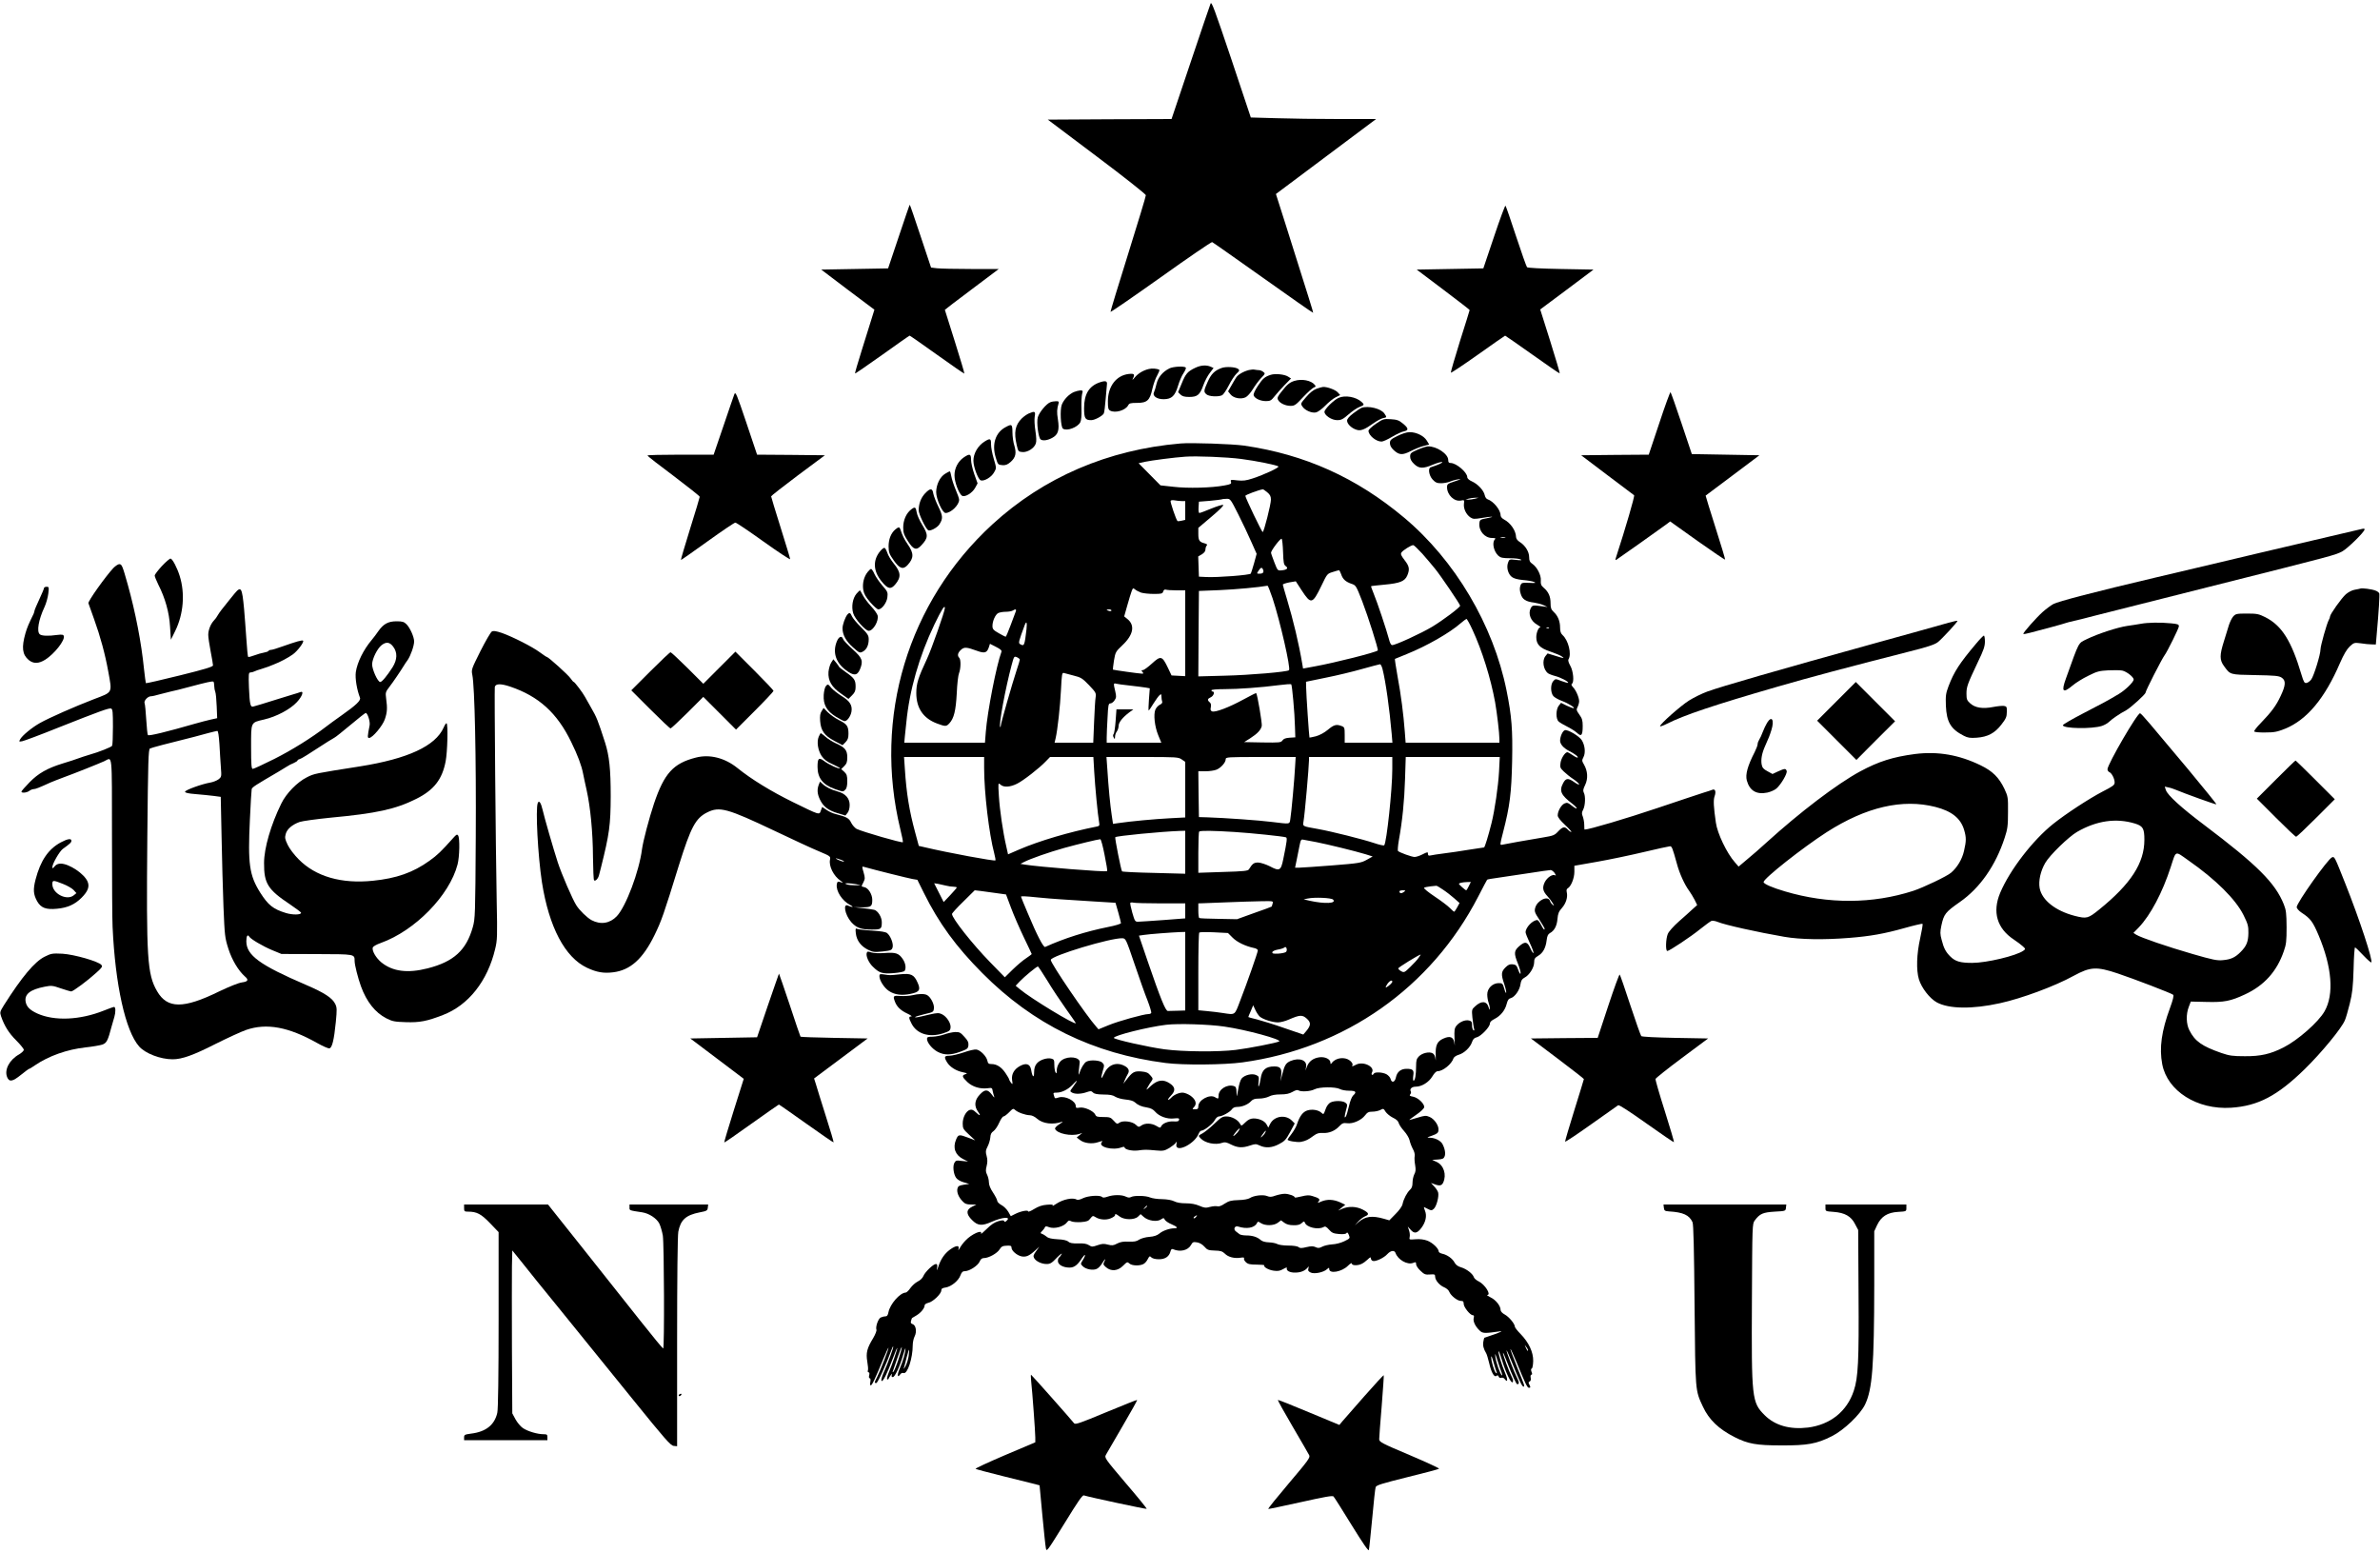<?xml version="1.0" standalone="no"?>
<!DOCTYPE svg PUBLIC "-//W3C//DTD SVG 20010904//EN"
 "http://www.w3.org/TR/2001/REC-SVG-20010904/DTD/svg10.dtd">
<svg version="1.0" xmlns="http://www.w3.org/2000/svg"
 width="2000pt" height="1305pt" viewBox="0 0 2000 1305"
 preserveAspectRatio="xMidYMid meet">

<g transform="translate(0,1305) scale(0.1,-0.1)"
fill="#000000" stroke="none">
<path d="M10173 13020 c-6 -14 -82 -238 -169 -497 l-159 -473 -520 -2 -520 -3
412 -310 c227 -170 412 -317 412 -325 1 -8 -67 -231 -149 -494 -83 -264 -149
-482 -148 -486 2 -4 192 127 423 291 231 165 425 297 431 295 6 -2 199 -138
429 -301 229 -163 418 -295 420 -293 2 3 -32 111 -234 750 l-79 248 421 315
421 315 -316 0 c-173 0 -410 3 -526 7 l-211 6 -164 491 c-141 419 -166 487
-174 466z"/>
<path d="M7553 11063 l-90 -268 -281 -5 -281 -5 223 -169 224 -168 -24 -77
c-13 -42 -50 -161 -83 -266 -33 -104 -58 -191 -56 -193 2 -2 105 69 229 157
124 89 227 161 230 161 3 0 107 -72 231 -161 124 -89 228 -160 229 -158 2 2
-34 123 -80 269 -46 146 -84 266 -84 267 0 2 102 79 227 173 l226 170 -234 0
c-129 0 -257 3 -285 6 l-50 6 -88 264 c-48 145 -89 264 -91 264 -2 0 -43 -120
-92 -267z"/>
<path d="M12555 11062 l-90 -267 -280 -5 -280 -5 223 -168 c122 -92 222 -169
222 -172 0 -2 -36 -119 -81 -260 -44 -142 -79 -261 -77 -266 2 -4 104 64 227
151 124 88 227 160 229 160 2 0 106 -72 230 -160 123 -88 227 -159 229 -157 2
3 -34 124 -80 271 l-84 266 224 167 224 168 -275 5 c-164 3 -279 9 -284 15 -5
6 -47 123 -92 260 -45 138 -85 253 -89 257 -3 4 -47 -113 -96 -260z"/>
<path d="M10045 9960 c-65 -30 -82 -51 -114 -130 l-31 -75 20 -20 c16 -15 34
-20 74 -20 68 0 89 17 118 98 12 34 36 80 54 103 l32 42 -24 11 c-36 16 -84
13 -129 -9z"/>
<path d="M9825 9954 c-56 -29 -93 -74 -106 -128 -6 -28 -16 -59 -21 -70 -17
-32 23 -61 82 -60 66 1 94 27 120 114 11 37 31 84 45 104 14 21 23 42 20 47
-10 15 -107 10 -140 -7z"/>
<path d="M10265 9958 c-58 -21 -87 -50 -116 -115 -34 -76 -35 -85 -11 -106 21
-19 102 -23 133 -7 10 6 35 43 55 82 20 40 49 84 65 99 25 23 27 28 14 39 -21
17 -103 22 -140 8z"/>
<path d="M9655 9950 c-48 -11 -91 -37 -120 -72 -15 -19 -22 -23 -16 -11 20 39
14 46 -34 41 -105 -12 -175 -104 -175 -230 0 -56 3 -69 19 -78 43 -23 128 2
151 44 9 18 20 21 75 21 85 0 108 21 129 119 9 39 27 90 41 113 13 24 21 44
17 46 -18 10 -60 14 -87 7z"/>
<path d="M10495 9941 c-47 -12 -93 -39 -108 -64 -8 -12 -26 -43 -40 -68 l-27
-47 20 -25 c25 -32 87 -44 127 -25 15 7 43 38 61 68 18 30 49 72 69 93 36 37
37 40 18 53 -10 8 -26 14 -34 14 -9 0 -25 2 -36 4 -11 3 -33 1 -50 -3z"/>
<path d="M10679 9901 c-50 -16 -68 -31 -108 -92 -27 -41 -39 -68 -36 -81 9
-26 57 -48 104 -48 35 0 44 5 73 42 18 23 57 66 85 95 l52 53 -25 16 c-29 19
-107 27 -145 15z"/>
<path d="M10878 9850 c-39 -12 -61 -29 -107 -88 -35 -43 -40 -55 -31 -72 15
-28 62 -50 106 -50 33 0 44 8 106 75 39 41 79 77 90 80 16 6 17 9 6 22 -30 37
-108 52 -170 33z"/>
<path d="M9237 9836 c-87 -32 -127 -99 -127 -215 0 -86 9 -101 60 -101 30 0
96 36 106 57 4 10 11 63 15 118 5 55 9 111 11 125 4 30 -13 34 -65 16z"/>
<path d="M11064 9784 c-27 -10 -57 -33 -88 -70 -47 -54 -48 -55 -31 -80 21
-32 79 -57 114 -49 15 3 50 29 77 56 27 28 66 60 88 71 l38 19 -22 24 c-20 21
-89 46 -122 44 -7 0 -31 -7 -54 -15z"/>
<path d="M9024 9756 c-41 -18 -83 -61 -101 -105 -17 -41 -10 -191 10 -203 34
-22 123 12 145 54 8 15 12 55 10 113 -2 50 1 105 5 123 8 29 7 32 -15 32 -13
-1 -37 -7 -54 -14z"/>
<path d="M6171 9738 c-6 -15 -47 -136 -92 -268 l-82 -240 -278 0 c-154 0 -279
-3 -278 -7 0 -5 99 -82 220 -172 120 -91 219 -169 219 -175 0 -5 -36 -126 -81
-269 -44 -142 -79 -260 -77 -262 2 -1 102 69 223 156 121 87 226 158 234 158
8 1 114 -71 237 -159 123 -88 224 -154 224 -148 0 6 -36 125 -80 265 -44 140
-80 258 -80 263 0 4 102 84 226 177 l226 168 -285 3 -285 2 -90 268 c-82 243
-91 265 -101 240z"/>
<path d="M13944 9496 l-89 -266 -284 -2 -284 -3 218 -165 c120 -91 222 -168
227 -171 7 -5 -71 -273 -152 -522 -7 -21 -6 -26 3 -20 15 9 382 269 422 299
l30 23 230 -164 c127 -90 231 -160 232 -157 1 4 -35 126 -82 272 -46 145 -83
265 -82 266 1 0 103 77 227 170 l225 169 -284 5 -284 5 -86 257 c-47 141 -89
259 -93 263 -3 3 -46 -113 -94 -259z"/>
<path d="M11248 9707 c-40 -18 -118 -95 -118 -117 0 -30 60 -70 107 -70 34 0
49 8 96 49 31 27 72 55 92 62 40 15 42 20 17 42 -47 43 -139 59 -194 34z"/>
<path d="M8825 9670 c-33 -13 -93 -86 -104 -126 -12 -42 5 -173 24 -186 18
-13 55 -9 95 12 52 27 64 65 50 156 -10 62 -9 85 6 137 4 13 -1 17 -23 16 -15
0 -37 -4 -48 -9z"/>
<path d="M11440 9623 c-8 -3 -39 -24 -67 -45 -36 -27 -53 -48 -53 -62 0 -27
35 -62 77 -76 36 -13 68 -1 148 56 27 19 62 38 77 41 33 6 33 7 12 38 -27 42
-137 69 -194 48z"/>
<path d="M8645 9576 c-16 -7 -43 -26 -59 -42 -56 -56 -67 -117 -42 -224 12
-53 14 -55 47 -58 43 -4 100 32 113 71 7 18 5 53 -3 106 -7 44 -10 97 -6 120
8 46 1 49 -50 27z"/>
<path d="M11563 9490 c-35 -24 -63 -50 -63 -59 0 -39 63 -91 110 -91 12 0 52
18 88 40 37 22 82 43 100 46 42 9 39 27 -11 67 -31 26 -49 32 -100 35 -59 4
-65 2 -124 -38z"/>
<path d="M8450 9461 c-85 -45 -117 -144 -82 -256 17 -58 19 -60 54 -63 28 -2
43 3 71 27 42 38 50 73 31 137 -9 27 -16 77 -16 112 -1 69 -5 72 -58 43z"/>
<path d="M11743 9387 c-55 -27 -63 -35 -63 -60 0 -19 10 -38 30 -57 47 -44 74
-46 145 -10 34 17 82 37 108 43 l47 12 -20 33 c-24 40 -89 72 -145 71 -24 0
-64 -13 -102 -32z"/>
<path d="M8275 9341 c-57 -35 -95 -100 -95 -162 0 -52 40 -158 62 -165 29 -9
91 28 112 68 20 35 20 35 -3 113 -13 43 -23 97 -23 121 1 50 -7 54 -53 25z"/>
<path d="M9920 9324 c-609 -52 -1149 -284 -1581 -680 -710 -652 -1002 -1620
-773 -2562 14 -57 24 -106 21 -108 -8 -8 -340 88 -389 112 -14 8 -34 30 -45
51 -18 39 -39 50 -129 73 -23 5 -58 21 -78 35 l-37 25 -11 -30 c-13 -39 -8
-40 -233 70 -187 92 -350 192 -469 288 -106 85 -233 117 -348 87 -190 -48
-266 -132 -352 -386 -42 -126 -92 -316 -101 -384 -24 -187 -135 -482 -212
-563 -58 -61 -136 -73 -212 -33 -37 20 -102 83 -128 125 -33 52 -124 263 -156
361 -37 114 -114 381 -127 440 -14 61 -31 85 -41 58 -20 -50 1 -441 35 -665
59 -376 193 -632 379 -719 81 -38 139 -48 220 -38 144 18 249 112 347 312 59
121 77 173 205 587 101 322 140 396 239 445 103 51 168 33 566 -156 151 -72
319 -150 373 -172 95 -40 97 -42 92 -69 -12 -54 30 -139 90 -179 17 -12 21
-18 10 -14 -35 12 -39 10 -43 -14 -9 -57 45 -140 113 -175 17 -9 24 -16 17
-16 -7 0 -22 5 -33 10 -48 26 -30 -75 24 -137 43 -48 82 -63 171 -63 81 0 86
4 86 63 0 42 -33 95 -64 103 -14 3 -58 10 -98 14 l-73 8 68 -1 c77 0 87 6 87
63 0 45 -32 98 -65 106 -30 7 -29 3 -9 42 14 29 14 37 1 83 -15 51 -15 51 6
45 88 -25 370 -95 404 -101 l42 -7 55 -111 c125 -252 269 -450 491 -673 427
-430 931 -677 1540 -755 146 -19 492 -16 645 5 862 118 1587 628 1982 1393 39
76 73 140 75 142 2 3 45 10 96 17 50 7 166 24 255 38 90 14 172 26 182 26 10
0 25 -12 35 -26 9 -15 12 -23 5 -19 -22 14 -68 -16 -89 -57 -22 -46 -17 -75
23 -118 13 -14 32 -38 42 -55 16 -26 16 -28 2 -17 -10 8 -20 22 -23 33 -16 48
-107 5 -124 -58 -8 -29 -5 -40 35 -100 24 -37 44 -71 44 -75 0 -17 -11 -6 -30
32 -11 22 -25 40 -31 40 -39 0 -99 -62 -99 -103 0 -8 16 -49 36 -91 20 -42 34
-80 30 -83 -3 -3 -15 15 -26 40 -25 57 -45 60 -95 16 -43 -38 -44 -60 -9 -146
14 -36 24 -72 22 -81 -2 -10 -10 2 -19 28 -14 39 -20 45 -47 48 -25 3 -39 -4
-62 -27 -35 -35 -37 -58 -10 -137 11 -32 19 -66 17 -74 -1 -8 -9 6 -16 33 -13
44 -16 47 -47 47 -52 0 -97 -45 -96 -96 0 -21 5 -52 11 -67 6 -16 11 -38 10
-50 -1 -16 -3 -13 -10 11 -16 53 -61 56 -114 6 -27 -24 -28 -28 -22 -92 4 -37
10 -78 13 -91 5 -17 4 -22 -4 -17 -7 4 -12 23 -12 41 0 29 -4 36 -25 41 -33 8
-80 -12 -106 -44 -17 -22 -19 -37 -16 -111 3 -47 2 -67 0 -43 -6 59 -35 73
-94 46 -53 -23 -68 -58 -64 -144 1 -36 0 -48 -2 -28 -3 25 -11 42 -25 49 -28
15 -86 2 -114 -26 -20 -20 -24 -34 -24 -83 0 -71 -9 -122 -21 -122 -5 0 -6 18
-3 41 8 48 -2 59 -57 59 -47 0 -79 -26 -88 -70 -8 -43 -36 -52 -45 -16 -3 14
-20 32 -36 41 -33 17 -96 20 -105 5 -12 -20 -26 -10 -15 11 25 46 -72 94 -132
65 -38 -19 -39 -19 -32 -2 3 7 -7 23 -22 35 -43 34 -118 25 -151 -18 -11 -14
-12 -14 -13 1 0 29 -45 51 -92 45 -52 -7 -88 -33 -105 -78 l-13 -34 6 32 c9
55 -56 80 -131 49 -39 -17 -50 -34 -70 -113 l-15 -58 6 48 c7 60 -6 77 -58 77
-71 0 -103 -28 -114 -100 -10 -67 -25 -95 -18 -34 5 47 4 51 -21 62 -33 15
-94 1 -120 -28 -11 -12 -23 -51 -30 -93 -12 -68 -13 -69 -14 -25 -1 38 -5 48
-22 53 -57 18 -129 -27 -129 -81 0 -27 -3 -29 -29 -13 -45 29 -141 -23 -141
-76 0 -20 -5 -25 -27 -25 -25 0 -26 1 -8 20 25 27 12 64 -32 95 -21 14 -50 25
-66 25 -32 0 -77 -21 -96 -44 -8 -9 -18 -16 -24 -16 -6 0 4 15 22 34 41 42 38
72 -8 103 -55 37 -102 31 -158 -19 -42 -40 -45 -41 -29 -13 9 17 23 40 32 51
14 20 13 24 -9 49 -19 23 -34 29 -78 33 -58 4 -74 -5 -126 -74 l-23 -29 12 30
c7 17 18 39 25 51 17 27 8 51 -28 69 -66 35 -135 10 -168 -61 -28 -59 -34 -53
-15 15 15 49 15 54 -2 72 -19 21 -101 27 -135 9 -19 -11 -45 -53 -60 -100 -6
-17 -7 -8 -3 25 3 28 6 59 7 69 4 44 -92 57 -147 21 -27 -18 -46 -56 -46 -93
0 -21 -2 -24 -10 -12 -5 8 -10 36 -10 62 0 43 -3 48 -26 54 -37 9 -100 -12
-123 -43 -14 -17 -21 -41 -21 -72 0 -53 -15 -41 -25 21 -9 49 -41 60 -93 32
-50 -27 -74 -69 -67 -119 6 -37 5 -39 -10 -21 -8 11 -15 23 -15 27 0 5 -14 29
-31 54 -34 50 -73 75 -117 75 -24 0 -30 5 -35 29 -7 35 -57 87 -91 93 -14 3
-62 -8 -107 -24 -45 -15 -99 -28 -121 -28 -43 0 -47 -10 -19 -56 24 -39 77
-72 133 -83 37 -8 40 -10 21 -16 -32 -10 -29 -23 16 -66 44 -41 108 -60 172
-52 34 5 37 3 41 -24 3 -15 9 -37 13 -48 4 -11 -5 -3 -20 18 -35 46 -58 47
-101 1 -45 -47 -50 -97 -14 -146 26 -35 14 -36 -21 -2 -20 19 -33 24 -49 19
-32 -10 -60 -63 -60 -114 0 -41 4 -49 53 -94 l52 -48 -55 21 c-82 31 -87 30
-106 -15 -29 -69 -7 -129 59 -163 l42 -21 -52 5 c-46 6 -52 4 -63 -16 -15 -28
-8 -92 14 -125 10 -15 35 -30 63 -38 l48 -14 -47 -7 c-37 -6 -47 -11 -52 -31
-8 -31 9 -73 42 -107 20 -22 35 -28 71 -28 l46 -1 -35 -17 c-52 -25 -53 -62
-2 -112 48 -49 83 -52 166 -15 93 41 169 45 122 6 -10 -9 -15 -9 -18 0 -3 8
-15 8 -48 -1 -32 -9 -61 -28 -98 -65 -30 -30 -51 -47 -48 -39 14 37 -81 -5
-130 -58 -18 -18 -39 -46 -48 -63 -12 -21 -15 -23 -11 -7 9 32 -22 29 -72 -7
-45 -33 -77 -79 -98 -143 -12 -36 -14 -37 -10 -10 3 24 1 32 -10 32 -22 0 -91
-66 -105 -100 -7 -18 -27 -37 -48 -47 -19 -9 -46 -34 -61 -54 -14 -21 -32 -38
-40 -39 -48 -1 -132 -97 -145 -165 -5 -26 -12 -35 -27 -35 -11 0 -29 -5 -39
-10 -21 -11 -44 -79 -35 -102 3 -8 -9 -39 -27 -70 -53 -86 -62 -125 -50 -197
6 -34 9 -68 5 -76 -3 -8 0 -15 6 -15 7 0 9 -9 5 -25 -4 -15 -2 -25 5 -25 6 0
8 -11 5 -30 -4 -17 -2 -30 3 -30 11 0 41 64 108 228 21 51 40 91 41 89 5 -5
-69 -194 -95 -246 -25 -48 -25 -51 -7 -51 12 0 89 171 129 283 5 15 11 26 13
24 5 -5 -43 -138 -81 -221 -15 -33 -22 -63 -17 -68 11 -11 46 59 94 187 20 55
37 95 38 89 0 -14 -42 -137 -70 -202 -12 -29 -19 -56 -15 -60 4 -4 10 -2 12 4
2 6 10 20 18 30 13 16 14 17 9 2 -4 -12 -1 -18 9 -18 17 0 58 88 86 185 11 39
20 63 20 55 1 -30 -21 -106 -46 -163 -25 -56 -24 -90 2 -54 7 10 19 15 28 11
32 -12 77 124 77 233 0 24 7 58 16 75 20 39 11 94 -17 103 -15 5 -18 12 -13
28 3 12 7 22 8 23 0 0 17 10 37 22 38 23 69 61 69 85 0 8 14 17 31 21 37 7
109 75 109 104 0 15 9 21 38 25 47 8 107 57 123 102 10 27 19 35 38 35 37 0
108 46 123 80 9 22 20 30 37 30 39 0 111 40 131 73 15 24 26 30 59 31 34 2 41
-1 41 -16 0 -27 46 -66 85 -74 38 -7 65 5 114 50 l35 31 -27 -37 c-23 -31 -26
-42 -17 -58 15 -27 62 -50 105 -50 30 0 44 8 86 53 28 28 46 42 40 30 -6 -12
-16 -25 -21 -28 -6 -3 -10 -17 -10 -30 0 -31 44 -55 98 -55 40 0 68 22 107 83
10 15 20 25 22 23 3 -3 -4 -21 -16 -40 -22 -35 -22 -35 -2 -55 25 -25 85 -37
117 -22 14 6 34 27 45 46 23 38 37 49 18 13 -10 -19 -8 -25 15 -45 43 -37 99
-32 143 12 34 34 37 35 54 19 21 -19 87 -21 118 -4 12 6 28 24 36 41 14 27 17
28 31 14 10 -9 34 -15 63 -15 53 0 86 23 97 66 5 19 11 23 23 18 58 -25 123
-10 149 35 14 26 20 28 51 23 21 -3 45 -17 62 -36 24 -28 34 -31 87 -33 49 -1
64 -6 85 -26 28 -29 81 -42 132 -34 24 4 33 2 29 -7 -3 -7 5 -21 17 -32 16
-15 36 -19 89 -19 37 0 66 -3 64 -6 -8 -14 36 -39 79 -45 36 -5 53 -2 81 14
21 12 33 16 30 8 -8 -21 24 -39 70 -38 46 0 82 15 104 41 11 14 12 13 7 -6 -5
-18 -1 -25 20 -35 31 -14 108 2 137 29 16 14 18 14 18 1 0 -43 106 -24 157 27
19 19 33 27 33 19 0 -9 11 -14 31 -14 36 0 64 13 102 48 20 20 27 22 27 10 0
-9 7 -19 16 -22 22 -8 94 25 123 58 28 30 59 34 68 9 20 -57 99 -102 147 -84
23 9 26 8 26 -11 0 -11 16 -36 37 -55 32 -31 42 -34 80 -31 38 3 43 1 43 -18
0 -30 37 -74 77 -90 19 -8 38 -25 42 -38 13 -32 68 -76 97 -76 19 0 24 -5 24
-25 0 -27 54 -95 76 -95 10 0 13 -7 8 -24 -7 -28 14 -71 50 -105 26 -25 40
-25 176 -6 19 3 -3 -8 -50 -25 -47 -16 -86 -30 -87 -30 -1 0 -5 -15 -8 -33 -6
-30 2 -61 24 -97 5 -8 16 -45 25 -82 18 -80 43 -123 61 -108 9 8 14 6 19 -6 4
-10 12 -14 22 -10 10 4 22 -1 29 -11 26 -35 27 -2 2 54 -28 65 -61 173 -54
180 3 2 15 -29 27 -69 33 -109 78 -204 91 -191 7 7 5 22 -9 49 -24 47 -72 180
-72 197 1 7 16 -28 35 -78 45 -116 77 -185 85 -185 18 0 17 16 -1 52 -26 51
-89 216 -89 231 1 7 22 -42 49 -108 57 -143 82 -195 93 -195 13 0 10 9 -53
163 -33 82 -59 151 -56 153 2 2 24 -47 50 -108 73 -179 91 -218 105 -218 15 0
15 6 2 30 -7 13 -6 19 4 23 9 3 12 15 9 31 -3 15 -1 26 6 26 7 0 8 8 1 24 -6
17 -5 26 2 28 6 2 11 30 12 64 1 74 -37 155 -106 226 -27 27 -48 55 -48 61 0
24 -49 83 -84 102 -22 12 -36 27 -36 39 0 33 -39 84 -83 105 -23 12 -36 21
-29 21 36 0 -20 89 -72 114 -19 9 -38 25 -41 36 -9 28 -60 68 -106 82 -27 7
-45 21 -55 39 -17 34 -63 67 -103 75 -17 4 -31 12 -31 19 0 25 -51 74 -95 91
-30 11 -62 15 -100 12 -53 -4 -54 -4 -49 19 3 12 1 37 -5 55 l-11 33 25 -28
c30 -34 54 -30 89 16 37 49 48 102 31 144 -8 19 -11 33 -7 31 4 -2 19 -10 34
-17 25 -13 30 -12 47 3 23 21 45 106 36 138 -4 13 -19 36 -34 51 l-26 28 28
-10 c44 -17 63 -13 75 14 30 66 4 146 -56 173 l-37 17 48 3 c40 3 49 7 57 27
9 24 2 65 -19 104 -15 27 -61 51 -103 52 -31 1 -31 1 17 18 41 15 51 22 53 45
5 37 -34 95 -75 112 -30 13 -40 12 -99 -6 -37 -11 -68 -20 -71 -20 -3 0 23 20
58 44 37 25 65 52 67 63 4 28 -51 81 -94 89 -27 5 -32 9 -23 20 6 7 8 17 5 23
-13 21 7 41 41 41 51 0 111 38 140 87 16 27 32 43 44 43 44 0 118 60 133 108
4 11 23 24 44 30 47 14 97 62 112 107 8 25 19 35 40 40 34 8 110 86 110 115 0
13 13 26 39 39 51 26 89 73 102 126 8 32 17 45 35 49 33 9 75 68 81 116 5 32
12 44 34 56 40 20 81 85 81 128 0 29 6 39 33 55 41 24 64 66 72 131 4 35 11
51 27 60 38 20 59 61 64 119 4 46 11 63 38 93 34 39 50 91 40 132 -4 17 -1 28
9 33 27 16 55 85 55 138 l0 51 188 33 c103 18 280 55 394 82 114 27 214 49
222 49 15 0 21 -15 57 -145 22 -84 66 -179 104 -230 12 -16 32 -50 45 -74 l22
-45 -39 -35 c-21 -20 -74 -67 -116 -104 -45 -40 -84 -84 -92 -104 -17 -41 -20
-143 -4 -143 17 0 198 120 279 186 41 33 83 63 92 67 10 3 34 -1 53 -9 60 -25
334 -86 560 -125 134 -23 331 -26 545 -9 177 14 294 35 462 82 81 23 150 39
154 36 3 -3 -6 -58 -20 -121 -30 -133 -34 -266 -11 -344 22 -73 91 -162 151
-195 102 -55 297 -58 529 -7 184 40 462 143 620 230 142 77 192 80 372 20 132
-44 453 -167 465 -179 7 -7 -2 -43 -26 -109 -72 -195 -92 -337 -66 -474 43
-226 293 -384 578 -366 228 15 389 100 619 324 140 137 311 344 338 411 8 17
26 80 41 140 22 90 27 136 32 290 2 100 8 182 12 182 4 0 36 -30 69 -66 34
-36 65 -63 68 -60 15 15 -98 359 -218 661 -90 227 -91 230 -112 222 -35 -13
-297 -383 -297 -418 0 -11 17 -31 41 -47 75 -49 94 -75 143 -190 113 -268 131
-497 50 -639 -52 -91 -224 -242 -344 -303 -110 -56 -193 -75 -325 -74 -104 0
-130 4 -198 27 -163 57 -222 98 -269 191 -27 52 -29 135 -5 196 l17 45 132 -3
c148 -4 203 7 323 63 162 75 269 194 327 364 20 56 23 86 23 201 -1 116 -4
143 -23 191 -72 181 -224 332 -672 670 -189 142 -304 247 -319 290 l-10 30 32
-7 c17 -3 45 -13 62 -20 68 -29 337 -126 340 -122 3 2 -104 134 -237 294 -328
392 -391 467 -404 471 -21 7 -273 -427 -274 -470 0 -10 7 -20 15 -24 20 -7 45
-55 45 -87 0 -22 -14 -32 -102 -77 -113 -59 -306 -185 -414 -271 -172 -137
-366 -389 -446 -580 -67 -160 -27 -298 115 -392 29 -19 63 -45 76 -57 23 -21
23 -23 5 -36 -59 -43 -310 -103 -431 -103 -99 0 -141 12 -182 52 -40 39 -57
71 -75 143 -13 47 -13 65 -2 118 21 97 33 113 156 199 169 118 300 306 376
539 24 73 28 100 28 214 1 126 0 132 -30 197 -46 96 -99 149 -200 198 -181 88
-358 119 -551 95 -184 -24 -306 -62 -463 -147 -195 -106 -505 -342 -786 -597
-65 -59 -105 -94 -177 -154 l-57 -48 -31 36 c-68 76 -148 244 -160 334 -19
131 -22 189 -11 220 14 39 6 65 -17 56 -9 -4 -43 -15 -76 -25 -33 -10 -208
-69 -390 -130 -256 -86 -572 -180 -609 -180 -2 0 -3 18 -3 40 0 21 -6 52 -12
69 -10 24 -10 34 3 59 18 35 21 114 5 143 -8 16 -5 30 12 65 25 53 21 116 -10
170 -18 31 -19 35 -4 64 18 36 12 97 -14 140 -20 34 -119 93 -143 85 -19 -6
-40 -53 -40 -89 1 -29 28 -60 75 -85 49 -25 80 -49 73 -56 -3 -3 -22 6 -42 20
-20 14 -40 25 -45 25 -19 0 -51 -49 -57 -87 -6 -39 -4 -45 27 -75 19 -18 55
-48 82 -65 26 -18 47 -37 47 -43 0 -6 -19 3 -43 20 -49 35 -70 33 -92 -11 -34
-64 -18 -99 78 -172 20 -15 37 -33 37 -38 0 -6 -18 3 -39 20 -35 28 -42 30
-65 20 -27 -13 -56 -64 -56 -100 0 -15 21 -42 63 -81 34 -32 57 -58 51 -58 -6
0 -19 9 -29 20 -26 28 -43 25 -81 -15 -30 -33 -42 -37 -126 -51 -137 -23 -320
-55 -344 -61 -21 -4 -21 -4 7 105 57 221 70 328 76 597 5 265 -3 375 -47 594
-111 550 -433 1094 -862 1453 -400 335 -833 530 -1343 604 -98 14 -445 26
-535 18z m510 -130 c126 -16 301 -52 313 -63 9 -9 -119 -69 -217 -101 -55 -18
-80 -21 -128 -16 -56 7 -59 6 -54 -12 6 -17 -1 -21 -56 -31 -107 -20 -307 -25
-426 -11 l-110 12 -92 93 -92 93 53 12 c57 12 248 37 339 43 92 7 348 -3 470
-19z m219 -280 c24 -20 31 -34 31 -62 0 -40 -59 -272 -69 -272 -8 0 -146 289
-146 304 0 8 113 50 147 55 3 1 20 -11 37 -25z m-244 -184 c36 -72 86 -176
110 -232 l45 -101 -21 -77 c-12 -43 -25 -83 -28 -89 -8 -13 -284 -34 -376 -29
l-60 3 -3 85 -3 85 31 18 c19 12 30 26 30 41 0 12 5 27 11 33 7 7 2 12 -18 18
-44 11 -53 24 -53 79 l0 51 112 95 c71 60 106 96 96 98 -9 2 -55 -13 -102 -32
-48 -20 -91 -36 -97 -36 -6 0 -9 19 -7 48 l3 47 90 7 c49 5 94 10 100 12 5 3
25 5 42 5 32 1 34 -2 98 -129z m-474 110 l29 0 0 -79 0 -79 -31 -7 c-17 -4
-32 -5 -34 -3 -12 11 -63 163 -58 170 3 6 19 7 35 4 17 -3 43 -6 59 -6z m851
-428 c3 -89 6 -106 22 -118 25 -18 12 -31 -34 -36 -34 -3 -34 -2 -61 67 -15
39 -28 75 -28 81 -1 18 81 126 89 117 5 -4 10 -54 12 -111z m1170 -14 c35 -40
83 -96 106 -125 47 -57 212 -300 212 -312 0 -14 -144 -122 -235 -177 -92 -55
-307 -154 -336 -154 -10 0 -19 17 -28 53 -18 69 -97 307 -128 381 -13 32 -23
59 -21 61 2 2 53 7 114 13 128 12 169 28 190 77 22 53 17 78 -23 129 -29 38
-35 51 -26 64 11 18 81 62 99 62 6 0 40 -33 76 -72z m-1338 -134 c9 -23 -1
-34 -30 -34 -24 0 -24 1 -8 25 19 29 29 31 38 9z m656 -38 c13 -42 38 -64 87
-81 37 -12 39 -16 90 -146 50 -130 138 -407 131 -414 -16 -16 -355 -102 -530
-134 l-98 -18 -6 36 c-30 178 -76 369 -129 546 -19 63 -35 119 -35 123 0 5 25
13 55 19 l54 9 50 -77 c78 -119 90 -116 166 41 47 98 48 100 94 114 25 8 49
15 53 15 3 1 11 -14 18 -33z m-576 -203 c63 -191 154 -589 138 -604 -15 -14
-328 -41 -540 -46 l-222 -6 2 359 3 359 175 7 c136 6 331 24 402 37 3 0 22
-47 42 -106z m-1105 48 c19 -6 67 -11 107 -11 65 0 73 2 79 21 4 13 12 18 22
15 8 -3 48 -6 89 -6 l74 0 0 -360 0 -361 -57 3 -58 3 -32 67 c-47 98 -59 101
-133 33 -33 -30 -67 -55 -76 -55 -14 0 -14 -3 -4 -15 10 -12 10 -15 -3 -15
-22 0 -241 31 -245 34 -1 2 3 36 9 76 12 71 15 76 70 128 94 88 109 169 42
222 l-26 21 26 92 c14 51 31 105 37 121 10 26 12 27 28 14 9 -8 32 -20 51 -27z
m-1649 -130 c0 -26 -113 -348 -150 -426 -75 -160 -90 -209 -90 -288 0 -127 59
-213 175 -256 70 -26 77 -26 103 2 38 41 54 104 62 252 3 77 12 153 19 169 15
38 17 114 2 129 -18 18 -13 42 13 66 28 27 48 25 136 -7 63 -23 83 -18 99 28
l10 31 51 -26 c39 -20 50 -30 45 -43 -41 -109 -118 -501 -131 -672 l-7 -90
-339 0 -339 0 5 55 c3 30 8 81 12 113 26 272 108 558 236 825 63 130 88 169
88 138z m596 -28 c-4 -10 -23 -62 -43 -115 -20 -54 -39 -98 -42 -98 -3 0 -30
14 -58 30 -46 26 -53 35 -53 61 0 41 24 95 48 108 12 6 40 11 64 11 24 0 50 5
58 10 23 15 33 12 26 -7z m804 8 c0 -5 -9 -7 -20 -4 -11 3 -20 7 -20 9 0 2 9
4 20 4 11 0 20 -4 20 -9z m3034 -163 c81 -175 153 -406 190 -608 16 -92 36
-260 36 -310 l0 -30 -394 0 -394 0 -7 93 c-11 145 -32 310 -61 465 -14 79 -24
145 -22 146 1 1 46 19 98 40 169 68 363 179 455 260 22 19 44 35 48 36 5 0 28
-42 51 -92z m-3748 5 c-16 -138 -19 -146 -55 -124 -14 9 -11 22 40 159 15 39
21 24 15 -35z m-56 -255 c0 -5 -12 -44 -26 -86 -37 -112 -134 -450 -134 -469
0 -9 -2 -14 -5 -11 -14 14 44 326 96 520 20 75 21 76 45 66 13 -6 24 -15 24
-20z m3048 -80 c27 -107 59 -337 77 -545 l6 -73 -200 0 -201 0 0 65 c0 61 -2
66 -26 75 -44 17 -65 11 -115 -31 -30 -25 -69 -46 -101 -55 -29 -7 -53 -12
-54 -11 -3 4 -28 370 -28 421 l-1 48 165 34 c91 18 228 51 305 73 77 21 145
40 151 40 7 1 16 -18 22 -41z m-2596 -54 c61 -15 73 -22 129 -80 58 -61 61
-67 56 -102 -4 -20 -9 -115 -13 -209 l-7 -173 -162 0 -163 0 9 38 c16 69 38
266 45 410 6 124 9 142 23 138 9 -3 46 -13 83 -22z m473 -84 c55 -6 115 -14
134 -17 l33 -6 -7 -93 c-4 -52 -5 -94 -2 -94 2 0 20 26 40 59 20 32 43 64 52
71 13 11 15 9 15 -13 0 -14 3 -32 6 -41 4 -10 -3 -19 -19 -27 -14 -6 -31 -25
-38 -41 -17 -42 -6 -142 24 -215 l26 -63 -230 0 -229 0 0 43 c0 24 3 99 7 165
5 109 8 122 24 122 10 0 26 12 35 26 15 22 16 32 6 75 -16 66 -15 71 6 65 9
-3 62 -10 117 -16z m1373 -125 c7 -71 13 -170 14 -220 l3 -90 -47 -3 c-34 -2
-52 -9 -61 -23 -13 -18 -25 -19 -168 -17 l-154 3 51 32 c60 39 89 69 97 103 5
19 -37 267 -47 277 -1 2 -50 -23 -109 -55 -119 -65 -235 -109 -261 -99 -13 5
-16 14 -11 35 4 20 1 33 -10 42 -21 18 -19 29 10 42 24 11 36 48 15 48 -5 0
-10 5 -10 10 0 6 43 10 109 10 116 0 310 14 462 34 52 7 97 10 100 6 3 -3 11
-63 17 -135z m-2598 -567 c0 -207 41 -553 85 -718 8 -30 12 -56 10 -59 -8 -8
-397 64 -592 110 l-52 12 -30 111 c-50 184 -74 330 -87 534 l-7 102 337 0 336
0 0 -92z m925 -30 c7 -124 30 -366 41 -425 5 -28 3 -33 -17 -37 -230 -45 -487
-121 -656 -194 l-92 -40 -15 67 c-28 121 -55 306 -62 422 -7 113 -7 114 13 97
27 -25 80 -22 139 7 53 26 188 131 243 189 l35 36 182 0 182 0 7 -122z m736
101 l29 -20 0 -234 0 -233 -132 -7 c-120 -6 -327 -25 -434 -41 l-41 -6 -11 74
c-12 78 -27 230 -37 391 l-7 97 302 0 c289 0 303 -1 331 -21z m952 -61 c-5
-100 -31 -388 -40 -440 -7 -44 2 -43 -153 -24 -109 14 -393 34 -545 39 l-70 2
-3 193 -2 192 60 0 c33 0 75 6 94 14 37 16 76 60 76 87 0 18 14 19 294 19
l294 0 -5 -82z m817 -20 c0 -173 -48 -618 -68 -640 -4 -4 -41 4 -82 18 -99 33
-362 99 -475 119 -134 24 -128 21 -121 64 11 64 45 453 46 514 l0 27 350 0
350 0 0 -102z m897 -20 c-7 -125 -36 -324 -63 -433 -27 -108 -57 -205 -63
-205 -3 0 -60 -9 -126 -19 -66 -11 -160 -25 -210 -31 -49 -6 -100 -14 -112
-17 -17 -4 -23 -1 -23 11 0 20 -3 20 -50 -4 -22 -11 -50 -20 -63 -20 -23 0
-123 36 -139 50 -4 3 -1 44 7 90 30 167 46 328 52 513 l6 187 395 0 395 0 -6
-122z m3668 -298 c136 -35 211 -95 240 -192 19 -65 19 -92 -1 -179 -16 -69
-56 -136 -108 -181 -34 -30 -234 -125 -319 -153 -341 -110 -715 -112 -1078 -4
-106 31 -179 63 -179 78 0 30 328 289 530 419 331 212 637 283 915 212z m1675
-139 c68 -21 80 -41 80 -137 0 -195 -113 -370 -380 -586 -94 -76 -105 -78
-205 -53 -162 42 -276 132 -295 233 -11 61 7 143 47 212 37 65 198 221 268
261 163 94 327 118 485 70z m-7980 -242 l0 -180 -262 7 c-145 3 -266 9 -269
13 -8 7 -62 281 -57 287 12 11 382 47 546 53 l42 1 0 -181z m412 171 c145 -9
412 -37 434 -45 12 -4 10 -27 -22 -182 -20 -99 -31 -105 -114 -61 -32 16 -75
30 -95 31 -37 1 -50 -8 -80 -57 -8 -13 -42 -17 -217 -22 l-208 -7 0 170 c0 93
3 173 7 176 9 10 121 8 295 -3z m-1090 -192 c15 -73 25 -135 22 -137 -9 -10
-577 36 -694 55 l-35 6 29 15 c54 28 211 83 340 119 120 33 277 71 302 73 6 1
22 -59 36 -131z m1778 107 c97 -19 326 -75 415 -102 l60 -19 -50 -28 c-47 -26
-64 -29 -290 -47 -132 -10 -256 -19 -276 -19 l-36 0 13 63 c7 34 18 88 24 120
10 51 14 57 33 52 12 -2 60 -12 107 -20z m7330 -154 c231 -161 397 -327 463
-459 37 -75 42 -93 41 -151 -1 -74 -16 -110 -66 -160 -46 -46 -82 -62 -148
-68 -49 -5 -86 3 -256 52 -211 61 -433 137 -473 162 l-23 15 45 46 c99 104
199 293 269 509 46 141 32 136 148 54z m-11320 4 c19 -7 28 -14 20 -14 -8 0
-28 6 -45 14 -39 17 -21 18 25 0z m5273 -220 c-9 -19 -19 -35 -22 -35 -8 1
-61 48 -61 54 0 7 30 14 67 15 l33 1 -17 -35z m-5148 16 l40 -9 -50 0 c-27 0
-59 3 -70 8 -17 7 -16 9 10 9 17 0 48 -4 70 -8z m755 -12 c19 -5 47 -9 63 -9
15 0 27 -3 27 -7 0 -3 -25 -32 -55 -64 l-55 -58 -40 79 -40 79 33 -5 c17 -3
48 -10 67 -15z m4175 -33 c28 -18 70 -51 95 -73 l45 -40 -20 -37 c-11 -20 -22
-36 -25 -36 -4 0 -19 14 -36 31 -16 17 -73 60 -127 96 -54 36 -95 69 -90 74 4
4 28 9 53 12 25 2 47 4 50 5 3 1 28 -13 55 -32z m-3751 -30 l80 -11 42 -112
c23 -62 72 -174 108 -249 36 -75 66 -138 66 -140 0 -2 -21 -17 -47 -35 -27
-17 -77 -60 -114 -96 l-65 -64 -125 128 c-148 152 -319 368 -319 404 0 6 43
54 96 105 l95 94 52 -6 c29 -4 88 -12 131 -18z m3422 9 c-19 -14 -36 -12 -36
6 0 5 12 9 28 9 26 -1 26 -1 8 -15z m-3076 -45 c52 -5 140 -13 195 -16 55 -4
181 -11 280 -18 l179 -11 23 -80 c12 -44 23 -85 23 -91 0 -6 -49 -21 -111 -33
-184 -37 -365 -94 -526 -167 -14 -7 -69 98 -147 285 -31 73 -56 134 -56 137 0
6 34 5 140 -6z m2482 -18 c33 -33 -69 -38 -196 -10 l-51 12 35 7 c57 12 197 6
212 -9z m-508 -34 c-3 -13 -7 -24 -8 -25 -1 -2 -67 -26 -147 -54 l-144 -52
-155 3 c-85 1 -158 4 -162 7 -5 2 -8 31 -8 64 l0 59 33 1 c17 1 111 5 207 8
96 4 224 8 283 9 108 2 108 2 101 -20z m-941 2 l207 0 0 -63 0 -63 -182 -14
c-101 -7 -196 -14 -212 -14 -27 -1 -30 3 -51 76 -12 43 -20 80 -16 83 3 3 15
4 26 1 11 -3 113 -6 228 -6z m207 -570 l0 -330 -65 -2 c-36 -1 -72 -2 -81 -2
-19 -1 -61 101 -169 416 l-74 217 42 6 c44 7 230 21 305 24 l42 1 0 -330z
m398 282 c38 -38 106 -71 180 -87 17 -3 32 -12 32 -20 0 -16 -93 -281 -150
-427 -46 -121 -38 -115 -145 -99 -33 5 -93 13 -132 16 l-73 7 0 322 c0 178 3
326 8 331 4 4 60 5 124 2 l117 -6 39 -39z m-824 -222 c40 -118 89 -257 110
-308 20 -52 33 -98 30 -103 -3 -5 -13 -9 -24 -9 -38 0 -251 -59 -333 -93 l-86
-35 -19 22 c-83 92 -382 531 -382 561 0 34 506 187 603 182 27 -2 30 -8 101
-217z m1274 103 c-5 -6 -34 -13 -64 -15 -44 -2 -54 0 -52 12 2 9 21 17 47 22
25 4 49 12 55 18 14 14 27 -20 14 -37z m1113 -50 c-10 -16 -42 -50 -70 -77
-48 -47 -52 -49 -76 -36 -14 7 -25 18 -25 24 0 8 172 114 188 116 2 0 -6 -12
-17 -27z m-3120 -192 c39 -66 110 -171 155 -235 46 -64 84 -119 84 -122 0 -22
-380 209 -470 285 l-35 29 35 37 c38 40 141 125 152 125 3 0 39 -54 79 -119z
m2899 -9 c0 -9 -25 -33 -49 -47 -10 -5 -8 2 5 24 17 28 44 43 44 23z m-1114
-293 c26 -23 107 -49 153 -49 21 0 63 11 92 24 92 40 113 41 150 8 37 -33 36
-57 -5 -106 l-24 -28 -158 54 c-88 31 -192 63 -231 73 -40 9 -73 19 -73 20 0
2 9 25 21 51 l20 48 18 -39 c10 -22 27 -47 37 -56z m-298 -84 c183 -26 490
-110 461 -125 -22 -12 -252 -57 -364 -71 -144 -18 -444 -16 -600 5 -134 18
-425 83 -425 96 0 20 287 92 440 110 100 12 360 4 488 -15z m-1244 -467 c-4
-7 -18 -27 -31 -45 -23 -31 -23 -32 -4 -43 26 -14 78 -12 123 4 32 11 39 11
53 -3 11 -12 36 -16 88 -17 53 0 80 -5 100 -19 16 -10 54 -20 85 -23 35 -3 65
-11 77 -22 29 -26 55 -37 104 -45 31 -5 52 -16 68 -35 33 -39 101 -64 158 -57
39 4 46 2 43 -12 -3 -12 -13 -15 -45 -13 -44 4 -97 -17 -106 -43 -6 -13 -11
-12 -39 5 -40 24 -95 26 -126 4 -22 -15 -25 -15 -47 6 -30 29 -111 38 -139 17
-17 -13 -22 -11 -47 17 -25 28 -33 31 -87 31 -50 0 -61 3 -68 20 -14 31 -92
66 -131 59 -28 -5 -33 -3 -33 13 0 43 -87 88 -141 73 -37 -11 -34 -12 -43 18
-7 20 -4 22 24 22 43 0 96 27 134 67 33 35 42 41 30 21z m2216 -58 c14 -8 49
-14 78 -14 56 0 65 -11 33 -40 -11 -10 -26 -48 -35 -89 -9 -40 -21 -79 -26
-87 -14 -21 -13 0 2 56 12 42 11 47 -7 60 -23 17 -92 18 -125 1 -14 -7 -31
-29 -39 -52 -19 -52 -18 -51 -38 -33 -26 23 -78 31 -118 18 -37 -12 -64 -49
-85 -113 -6 -21 -27 -58 -46 -83 -19 -24 -34 -46 -34 -49 0 -11 80 -24 111
-19 42 8 64 19 108 52 27 20 45 25 77 23 52 -3 101 17 138 56 25 26 34 30 66
26 48 -7 120 25 151 66 19 25 30 31 61 31 22 0 51 6 67 14 26 14 28 13 44 -14
10 -15 37 -38 61 -50 30 -14 46 -29 50 -46 4 -14 24 -44 45 -67 21 -23 42 -58
46 -77 4 -19 16 -51 27 -72 13 -22 19 -47 16 -62 -3 -14 -1 -48 4 -75 6 -37 5
-55 -7 -77 -8 -16 -15 -47 -15 -70 0 -29 -6 -47 -21 -60 -25 -23 -54 -77 -63
-121 -4 -19 -28 -52 -59 -83 l-52 -53 -45 13 c-101 29 -158 21 -215 -29 l-30
-26 29 32 c15 17 41 37 58 44 37 15 32 29 -22 57 -52 26 -115 29 -168 7 l-37
-16 30 25 30 24 -45 21 c-54 24 -107 27 -157 6 -32 -14 -34 -14 -22 1 15 18 5
28 -52 45 -27 9 -48 8 -92 -3 -31 -8 -57 -12 -57 -8 0 12 -50 30 -84 30 -19 0
-53 -7 -77 -15 -35 -13 -49 -13 -71 -4 -34 14 -112 5 -145 -17 -15 -9 -51 -16
-97 -17 -61 -2 -79 -7 -115 -30 -26 -18 -49 -26 -61 -22 -10 3 -38 1 -61 -5
-36 -10 -48 -9 -90 9 -32 14 -69 21 -114 21 -42 0 -77 6 -98 17 -20 10 -58 17
-102 18 -38 0 -83 7 -100 14 -35 16 -134 18 -160 4 -13 -7 -25 -6 -44 3 -33
17 -105 17 -153 0 -26 -9 -40 -10 -47 -3 -18 18 -116 11 -160 -10 -24 -12 -45
-17 -53 -12 -32 20 -115 3 -173 -36 -20 -14 -33 -20 -29 -14 5 9 -8 10 -49 7
-40 -3 -71 -14 -107 -36 -27 -17 -50 -26 -50 -20 0 14 -64 2 -110 -22 l-36
-18 -21 37 c-12 20 -37 46 -57 56 -20 11 -36 27 -36 36 0 9 -16 40 -35 69 -23
34 -35 64 -35 87 0 18 -7 47 -15 63 -12 24 -13 38 -4 73 8 32 8 55 0 85 -10
35 -9 46 8 79 11 21 21 55 23 76 1 27 9 42 26 53 13 9 35 40 48 70 13 30 30
54 37 54 7 0 28 16 47 35 31 32 35 34 51 19 23 -21 86 -43 123 -44 17 0 42
-12 62 -30 47 -41 132 -52 209 -25 11 3 1 -6 -22 -20 -23 -14 -40 -32 -37 -39
15 -40 135 -65 204 -43 l25 8 -24 -19 -23 -19 26 -20 c36 -29 104 -37 155 -19
37 12 40 12 29 -1 -32 -39 92 -71 166 -43 14 5 26 6 26 1 0 -19 61 -33 113
-27 58 8 67 8 155 0 55 -5 67 -3 107 20 24 15 49 34 55 44 9 14 10 12 6 -10
-17 -80 147 -6 185 83 6 16 17 29 23 29 24 0 95 55 113 87 10 19 25 33 36 33
27 0 95 38 109 60 9 13 24 20 46 20 41 0 91 21 116 49 15 16 31 21 68 21 28 0
63 8 81 17 21 12 55 18 97 18 48 0 74 6 101 21 24 14 41 19 50 13 23 -14 102
-9 136 9 40 21 175 22 213 2z m-1620 -984 c0 -2 -8 -10 -17 -17 -16 -13 -17
-12 -4 4 13 16 21 21 21 13z m-231 -87 c39 -29 123 -30 154 -1 l22 21 27 -24
c37 -32 110 -43 143 -21 23 15 25 15 34 -3 6 -10 31 -27 56 -37 49 -21 58 -34
23 -34 -40 0 -97 -20 -125 -44 -20 -16 -45 -25 -85 -28 -31 -2 -69 -13 -85
-23 -21 -15 -43 -19 -88 -17 -44 2 -70 -2 -97 -16 -32 -17 -43 -18 -78 -9 -33
9 -50 8 -87 -5 -43 -15 -48 -15 -72 0 -18 12 -44 17 -91 15 -48 -1 -70 3 -83
15 -12 11 -43 18 -90 20 -50 3 -78 9 -92 22 -11 9 -28 20 -38 23 -16 6 -16 8
2 26 10 10 20 24 22 30 3 9 12 10 33 1 47 -18 127 4 154 42 11 15 17 16 34 7
12 -6 47 -9 81 -7 51 4 64 9 80 31 18 23 22 24 41 12 35 -23 91 -28 130 -11
20 8 36 20 36 25 0 16 7 14 39 -10z m641 -4 c-7 -9 -15 -13 -19 -10 -3 3 1 10
9 15 21 14 24 12 10 -5z m819 -69 c35 -1 55 4 70 18 19 17 21 17 27 2 15 -38
109 -60 155 -36 15 9 24 5 47 -21 24 -27 37 -33 84 -37 38 -3 58 0 63 8 5 9
12 4 20 -16 11 -28 10 -29 -39 -53 -29 -14 -73 -25 -102 -26 -28 -2 -65 -10
-82 -19 -25 -13 -36 -14 -57 -4 -19 9 -37 9 -76 0 -41 -10 -55 -10 -67 0 -9 8
-44 13 -86 13 -39 0 -81 6 -93 13 -12 7 -44 13 -70 14 -30 1 -56 8 -68 19 -29
26 -70 39 -121 39 -25 0 -50 5 -57 10 -7 6 -20 16 -30 23 -26 18 -12 51 17 42
70 -23 136 -12 157 26 9 18 11 18 34 3 37 -24 108 -23 142 2 l28 21 27 -20
c19 -14 44 -21 77 -21z m1971 -1050 c0 -12 -5 -7 -19 24 -11 24 -11 24 3 6 9
-11 16 -24 16 -30z m-5290 -78 c-17 -51 -36 -97 -42 -103 -7 -7 -9 -5 -5 5 3
8 20 59 39 113 18 54 34 94 36 88 2 -5 -11 -51 -28 -103z m86 30 c-4 -28 -16
-67 -27 -87 -11 -20 -17 -27 -14 -16 4 11 14 50 23 87 10 38 19 68 21 68 2 0
1 -23 -3 -52z m4983 -141 c6 -16 7 -26 2 -22 -14 8 -48 104 -55 155 -5 36 -1
31 18 -30 13 -41 28 -88 35 -103z m-44 9 c6 -14 5 -17 -3 -12 -14 9 -42 100
-41 135 0 15 8 -3 18 -39 10 -36 22 -74 26 -84z"/>
<path d="M9375 6993 c-4 -54 -11 -103 -17 -110 -6 -8 -6 -18 1 -30 9 -16 10
-15 11 7 0 14 7 34 15 44 8 11 15 32 15 47 0 30 34 72 90 114 l34 25 -71 0
-71 0 -7 -97z"/>
<path d="M10202 3606 c-37 -35 -82 -71 -100 -80 -33 -17 -33 -18 -15 -38 37
-42 127 -61 186 -39 19 7 35 4 72 -15 56 -28 96 -30 161 -8 42 14 49 14 79 0
50 -24 105 -20 164 12 45 23 58 37 92 100 l39 73 -24 24 c-53 53 -148 39 -182
-27 l-16 -32 -14 26 c-16 30 -64 52 -112 51 -24 -1 -44 -10 -67 -33 -33 -32
-33 -32 -45 -11 -17 33 -70 61 -113 61 -34 0 -47 -8 -105 -64z m209 -54 c-5
-9 -19 -26 -32 -37 -26 -23 -17 -2 14 33 25 27 31 28 18 4z m220 -20 c-5 -10
-18 -25 -28 -33 -12 -10 -11 -5 6 19 24 35 38 43 22 14z"/>
<path d="M11913 9272 c-57 -25 -63 -30 -63 -58 0 -21 10 -40 33 -62 41 -40 76
-41 158 -6 34 14 68 24 77 22 14 -3 -35 -25 -95 -44 -25 -7 -15 -70 16 -103
23 -25 37 -31 70 -31 23 0 56 6 74 13 18 8 50 17 72 20 29 4 21 0 -27 -16 -62
-20 -68 -24 -68 -50 0 -66 62 -125 119 -112 26 5 27 4 23 -28 -5 -41 19 -90
54 -114 23 -15 34 -15 95 -5 88 15 124 14 44 -2 -55 -10 -60 -13 -63 -40 -8
-65 44 -126 106 -126 28 0 33 -3 24 -12 -26 -26 -10 -101 29 -137 19 -17 36
-21 98 -21 42 0 83 -5 91 -11 11 -7 -1 -8 -41 -3 -56 6 -56 6 -67 -25 -14 -40
1 -94 33 -119 16 -12 47 -21 92 -25 37 -3 79 -10 93 -16 21 -9 14 -11 -40 -8
-62 2 -65 1 -74 -25 -6 -18 -6 -40 3 -67 14 -47 41 -65 113 -74 26 -4 62 -13
80 -22 l33 -15 -45 6 c-79 11 -84 10 -98 -19 -22 -45 2 -105 53 -134 22 -13
35 -23 29 -23 -15 0 -34 -45 -34 -83 0 -61 30 -92 117 -121 43 -15 87 -33 97
-41 25 -19 24 -19 -54 5 l-65 20 -17 -21 c-31 -37 -20 -115 21 -146 9 -6 36
-17 61 -23 45 -12 115 -48 107 -57 -3 -2 -27 5 -55 15 -51 20 -51 20 -69 0
-25 -27 -24 -99 1 -127 10 -11 43 -30 74 -41 53 -20 116 -60 94 -60 -6 0 -32
10 -58 22 l-46 23 -19 -24 c-25 -31 -26 -112 -1 -133 9 -9 42 -28 72 -43 30
-15 68 -39 83 -53 36 -34 47 -20 47 59 0 46 -5 63 -28 95 -25 35 -27 42 -15
64 7 14 13 35 13 48 0 31 -26 92 -51 118 -13 14 -17 24 -10 29 21 12 12 107
-13 151 -15 27 -21 47 -15 55 27 43 -1 159 -50 203 -15 14 -21 31 -21 63 0 54
-19 100 -54 132 -21 20 -26 33 -26 73 0 56 -17 95 -57 129 -23 20 -27 31 -25
62 4 44 -32 114 -73 141 -19 13 -25 25 -25 55 0 45 -32 97 -77 126 -20 12 -32
28 -33 42 -1 54 -46 120 -102 149 -17 9 -28 23 -28 35 0 44 -60 118 -109 134
-10 3 -21 18 -24 34 -8 40 -58 94 -107 116 -25 11 -40 25 -40 36 0 40 -92 119
-140 119 -15 0 -20 6 -20 25 0 51 -97 116 -171 115 -13 -1 -52 -13 -86 -28z
m482 -412 c-16 -4 -41 -8 -55 -8 l-25 0 25 8 c14 4 39 8 55 8 l30 0 -30 -8z
m253 -327 c-10 -2 -26 -2 -35 0 -10 3 -2 5 17 5 19 0 27 -2 18 -5z m369 -759
c-3 -3 -12 -4 -19 -1 -8 3 -5 6 6 6 11 1 17 -2 13 -5z"/>
<path d="M8099 9207 c-48 -33 -79 -91 -78 -152 0 -55 37 -153 63 -170 25 -15
87 23 111 67 l20 37 -28 78 c-15 43 -27 97 -27 121 0 49 -11 53 -61 19z"/>
<path d="M7943 9070 c-44 -26 -75 -91 -76 -154 0 -59 53 -176 79 -176 45 0
114 67 114 111 0 10 -13 48 -30 87 -16 38 -32 88 -36 111 -4 22 -9 41 -13 41
-3 0 -20 -9 -38 -20z"/>
<path d="M7774 8905 c-35 -37 -54 -88 -54 -143 0 -31 59 -154 80 -167 16 -10
75 21 93 48 32 49 31 71 -7 149 -20 40 -39 90 -43 110 -7 48 -25 49 -69 3z"/>
<path d="M7656 8769 c-41 -32 -66 -90 -66 -151 0 -45 7 -63 40 -115 46 -72 71
-80 112 -35 59 63 60 87 8 172 -22 36 -43 82 -46 103 -8 48 -15 52 -48 26z"/>
<path d="M7524 8602 c-37 -31 -57 -83 -57 -143 1 -51 6 -64 44 -118 48 -69 79
-79 116 -38 53 58 54 98 0 175 -30 44 -44 73 -61 125 -7 21 -15 21 -42 -1z"/>
<path d="M19835 8603 c-50 -11 -643 -151 -845 -198 -124 -29 -342 -81 -485
-115 -143 -33 -318 -75 -390 -92 -505 -119 -824 -202 -860 -223 -22 -12 -62
-42 -89 -66 -54 -48 -170 -179 -163 -185 2 -3 28 2 58 10 30 8 108 29 174 46
66 18 123 34 126 36 4 2 35 10 70 18 35 8 109 26 164 41 55 14 494 125 975
246 1062 267 1053 265 1114 297 45 25 186 163 186 183 0 9 -2 10 -35 2z"/>
<path d="M7397 8420 c-63 -75 -60 -167 10 -253 54 -67 79 -72 117 -26 50 60
47 101 -14 175 -22 27 -46 66 -53 88 -7 22 -18 41 -24 43 -6 2 -22 -10 -36
-27z"/>
<path d="M1361 8295 c-33 -36 -61 -72 -61 -81 0 -8 14 -42 30 -75 58 -114 92
-234 99 -354 l7 -110 37 75 c69 141 83 314 37 461 -22 70 -59 140 -76 146 -6
2 -39 -26 -73 -62z"/>
<path d="M953 8278 c-68 -73 -215 -280 -210 -296 3 -10 24 -69 47 -132 53
-147 93 -294 120 -443 33 -183 40 -170 -120 -231 -166 -64 -375 -156 -455
-201 -66 -37 -149 -105 -166 -137 -11 -20 -9 -21 20 -15 18 4 150 53 294 111
363 144 434 169 451 163 13 -5 15 -32 15 -154 0 -81 -3 -153 -7 -159 -6 -11
-115 -54 -187 -74 -26 -7 -70 -22 -150 -50 -11 -4 -47 -15 -80 -25 -127 -39
-204 -83 -276 -157 -38 -39 -69 -74 -69 -79 0 -14 44 -10 66 6 10 8 27 15 36
15 16 0 44 11 143 56 17 7 66 27 110 43 86 31 291 113 340 135 72 33 65 100
66 -637 0 -364 2 -702 5 -752 22 -489 108 -877 223 -1007 52 -59 179 -108 282
-108 78 0 175 35 358 128 102 51 219 105 260 119 172 59 355 25 594 -109 48
-27 95 -48 105 -46 23 4 39 71 54 221 10 104 10 122 -5 152 -24 50 -91 94
-245 160 -389 167 -502 249 -502 367 0 45 11 61 25 38 13 -21 114 -80 190
-112 l80 -33 299 -1 c325 -1 315 0 316 -59 0 -32 28 -142 53 -211 47 -130 120
-222 214 -270 51 -26 70 -29 163 -32 116 -4 178 8 312 60 214 82 375 285 439
555 18 74 19 107 13 395 -9 475 -20 1780 -16 1806 6 29 50 30 130 3 239 -81
394 -221 512 -465 55 -112 87 -198 100 -266 5 -25 18 -88 30 -140 31 -140 52
-351 53 -562 1 -102 5 -190 9 -194 11 -11 35 14 42 44 4 15 11 43 16 62 71
284 81 357 82 600 0 229 -12 339 -47 450 -62 192 -71 213 -117 293 -22 40 -46
81 -52 92 -18 34 -87 125 -94 125 -4 0 -16 14 -27 30 -19 29 -187 180 -199
180 -4 0 -30 18 -59 39 -63 47 -227 130 -319 163 -52 17 -72 20 -85 12 -10 -6
-53 -80 -96 -165 -75 -150 -77 -155 -68 -199 20 -95 33 -696 29 -1365 -4 -654
-5 -683 -25 -755 -55 -194 -160 -290 -380 -346 -169 -43 -294 -26 -388 50 -44
36 -79 95 -73 123 2 11 28 26 67 40 288 103 578 399 646 660 17 65 20 220 5
243 -9 13 -15 9 -41 -20 -102 -114 -133 -144 -200 -192 -138 -99 -277 -148
-476 -168 -264 -27 -480 35 -623 180 -37 37 -77 89 -92 121 -23 48 -26 61 -17
92 11 42 55 79 117 101 23 8 140 24 259 36 387 36 547 71 721 158 148 74 218
163 247 316 15 78 21 307 8 319 -3 4 -15 -12 -25 -36 -69 -155 -301 -262 -703
-326 -382 -60 -384 -60 -447 -92 -81 -41 -173 -135 -214 -220 -87 -176 -145
-375 -145 -499 -1 -173 31 -224 219 -349 50 -34 92 -65 92 -70 0 -18 -71 -19
-127 -2 -108 33 -149 66 -216 171 -92 146 -105 241 -87 615 6 132 13 247 15
255 5 17 31 33 221 144 27 16 60 36 74 45 14 10 40 23 58 30 17 8 32 17 32 21
0 4 8 10 18 12 15 4 71 39 237 147 22 14 47 29 55 33 8 3 69 52 135 107 66 56
124 101 128 101 16 0 39 -73 33 -104 -19 -97 -19 -106 -4 -106 28 0 114 103
132 157 20 59 22 93 11 173 -7 52 -5 57 28 100 30 39 92 130 122 179 5 9 19
30 31 46 25 37 54 119 54 156 0 37 -34 114 -64 144 -21 21 -35 25 -83 25 -70
0 -110 -21 -153 -82 -16 -24 -41 -56 -55 -73 -71 -84 -123 -190 -135 -272 -7
-53 9 -148 35 -215 9 -23 -32 -62 -154 -148 -51 -36 -109 -78 -129 -94 -122
-94 -289 -198 -436 -272 -92 -46 -174 -84 -182 -84 -11 0 -14 34 -14 183 0
215 -5 205 110 232 103 24 218 85 274 145 47 50 63 99 29 85 -10 -4 -38 -13
-63 -20 -25 -7 -83 -25 -130 -40 -47 -15 -107 -33 -135 -42 -27 -8 -57 -17
-66 -19 -25 -8 -31 19 -37 159 -4 113 -3 127 12 127 9 0 24 4 34 9 9 5 35 14
57 20 22 7 49 16 60 20 11 5 31 13 45 18 51 19 124 58 161 85 41 30 96 104 86
115 -8 7 -57 -7 -173 -48 -44 -16 -87 -29 -96 -29 -9 0 -19 -4 -22 -9 -3 -5
-20 -11 -38 -14 -18 -3 -54 -13 -80 -23 -26 -10 -50 -16 -53 -13 -3 4 -10 73
-15 155 -6 82 -14 194 -19 249 -17 180 -25 194 -80 128 -17 -21 -36 -45 -43
-53 -58 -71 -87 -109 -98 -129 -7 -14 -22 -34 -33 -45 -27 -29 -47 -79 -47
-120 0 -20 9 -82 20 -138 11 -57 20 -110 20 -118 0 -12 -66 -32 -280 -85 -153
-38 -281 -67 -284 -65 -2 3 -9 57 -16 120 -22 220 -71 473 -136 707 -45 160
-50 173 -72 173 -10 0 -32 -15 -49 -32z m2351 -661 c37 -49 35 -108 -5 -173
-47 -73 -89 -124 -104 -124 -21 0 -69 107 -68 150 2 48 44 131 79 159 39 31
69 27 98 -12z m-1504 -327 c0 -16 4 -39 9 -52 5 -13 10 -68 12 -123 l4 -99
-55 -12 c-30 -7 -89 -22 -130 -34 -243 -70 -388 -105 -397 -96 -4 4 -10 62
-14 129 -4 67 -10 130 -14 139 -8 20 27 58 53 58 10 0 42 7 72 16 30 8 73 19
95 24 22 4 94 22 160 40 143 38 187 48 198 43 4 -2 7 -17 7 -33z m44 -492 c3
-62 9 -149 12 -194 6 -79 6 -81 -20 -102 -15 -11 -46 -23 -69 -27 -71 -12
-212 -63 -212 -77 0 -9 27 -15 90 -20 50 -4 117 -11 150 -15 l60 -8 7 -335 c3
-184 11 -450 16 -590 10 -244 12 -259 41 -351 30 -94 84 -184 139 -233 34 -29
27 -43 -25 -50 -29 -4 -106 -35 -192 -76 -300 -147 -435 -146 -521 2 -83 144
-91 274 -82 1297 6 637 9 735 22 742 13 7 141 41 375 99 28 7 79 21 115 31 36
9 70 18 76 18 7 1 13 -39 18 -111z"/>
<path d="M7291 8244 c-31 -39 -45 -95 -37 -148 6 -35 19 -59 59 -106 29 -33
59 -60 68 -60 29 0 71 56 76 102 5 41 2 48 -42 98 -26 30 -56 74 -67 98 -10
23 -23 42 -28 42 -5 0 -18 -12 -29 -26z"/>
<path d="M370 8110 c0 -6 -18 -49 -40 -96 -22 -47 -40 -90 -40 -95 0 -5 -4
-17 -8 -27 -42 -86 -54 -114 -68 -162 -34 -120 -27 -179 27 -225 40 -33 84
-32 140 3 77 49 168 165 155 199 -5 12 -16 13 -59 8 -69 -10 -127 -8 -143 6
-27 23 -10 123 40 229 14 30 28 81 32 113 6 54 6 57 -15 57 -11 0 -21 -5 -21
-10z"/>
<path d="M19835 8105 c-5 -2 -27 -6 -48 -10 -21 -3 -53 -20 -73 -37 -37 -32
-134 -169 -134 -188 0 -6 -4 -18 -10 -28 -17 -30 -70 -218 -70 -248 0 -43 -56
-224 -78 -253 -10 -14 -28 -27 -40 -29 -17 -3 -23 7 -42 70 -85 286 -166 413
-305 483 -54 27 -70 30 -153 30 -88 0 -95 -2 -116 -25 -12 -14 -27 -46 -35
-70 -7 -25 -26 -86 -42 -136 -37 -116 -38 -159 0 -210 54 -74 46 -72 261 -76
167 -3 200 -6 223 -21 38 -24 35 -65 -9 -157 -38 -81 -76 -131 -166 -225 -32
-32 -57 -64 -55 -70 2 -6 39 -10 93 -9 76 0 100 5 168 32 182 75 332 254 460
552 32 73 57 115 82 139 35 32 38 33 93 26 31 -5 72 -9 91 -9 l35 -1 6 70 c19
211 27 347 23 359 -3 8 -17 19 -32 24 -30 12 -112 23 -127 17z"/>
<path d="M7196 8060 c-31 -38 -43 -108 -26 -163 13 -46 103 -147 130 -147 38
0 86 84 75 129 -4 14 -28 49 -55 77 -26 28 -57 69 -69 92 -12 23 -23 42 -25
42 -2 0 -16 -14 -30 -30z"/>
<path d="M7121 7887 c-19 -24 -41 -85 -41 -116 0 -55 30 -109 88 -160 53 -47
57 -49 82 -36 32 17 50 54 50 103 0 33 -8 46 -64 102 -36 35 -70 76 -77 92
-13 31 -21 34 -38 15z"/>
<path d="M16375 7818 c-38 -11 -173 -48 -300 -84 -126 -35 -261 -73 -300 -83
-856 -237 -1305 -367 -1427 -411 -44 -16 -114 -50 -155 -76 -70 -44 -243 -197
-243 -215 0 -5 26 4 58 20 144 73 394 157 927 311 280 81 565 157 1106 295
153 38 215 59 241 78 37 28 173 176 167 181 -2 2 -35 -5 -74 -16z"/>
<path d="M17990 7809 c-25 -4 -76 -13 -115 -18 -82 -12 -247 -66 -339 -111
-74 -37 -60 -10 -175 -330 -41 -112 -26 -128 55 -60 27 23 86 60 132 82 73 37
93 42 167 46 46 2 100 2 119 -2 35 -7 96 -54 96 -75 0 -21 -71 -90 -127 -123
-96 -57 -124 -72 -298 -162 -93 -48 -170 -93 -170 -99 0 -29 246 -33 328 -6
21 7 48 22 60 34 25 25 93 71 143 97 36 19 164 135 164 149 0 15 136 282 160
314 23 31 120 227 120 243 0 16 -10 20 -67 25 -87 9 -195 7 -253 -4z"/>
<path d="M16604 7640 c-136 -161 -184 -234 -230 -356 -23 -61 -25 -80 -22
-164 6 -137 41 -196 151 -252 33 -17 53 -20 109 -16 92 7 151 38 207 111 38
49 45 65 45 105 1 43 -1 47 -24 51 -14 2 -55 -2 -91 -9 -88 -17 -151 -7 -192
30 -28 25 -32 34 -32 82 0 58 8 80 96 266 48 99 59 132 59 172 0 28 -4 50 -9
50 -4 0 -35 -31 -67 -70z"/>
<path d="M7033 7663 c-38 -91 -11 -179 75 -243 66 -50 95 -48 118 5 30 72 21
96 -60 169 -41 37 -78 76 -81 86 -10 32 -35 23 -52 -17z"/>
<path d="M5465 7410 l-160 -160 160 -160 c88 -88 164 -160 170 -160 5 0 69 60
142 132 l133 133 138 -138 137 -137 158 158 c86 86 157 162 157 167 0 6 -72
82 -160 170 l-160 160 -135 -135 -135 -135 -133 133 c-73 72 -137 132 -142
132 -6 0 -82 -72 -170 -160z"/>
<path d="M6985 7483 c-10 -15 -20 -50 -23 -78 -5 -73 26 -128 106 -183 l62
-44 30 30 c24 24 30 39 30 72 0 56 -10 72 -80 121 -33 23 -60 45 -60 48 -1 3
-11 19 -24 34 l-23 28 -18 -28z"/>
<path d="M15432 7157 l-162 -162 165 -165 165 -165 162 163 163 162 -165 165
-165 165 -163 -163z"/>
<path d="M6939 7284 c-7 -9 -15 -41 -17 -72 -5 -83 25 -136 103 -184 33 -20
65 -37 72 -37 21 -1 51 40 58 79 9 54 -13 90 -84 133 -32 21 -71 51 -85 67
-29 35 -29 35 -47 14z"/>
<path d="M6905 7076 c-13 -19 -16 -41 -13 -84 6 -81 36 -123 120 -167 l68 -36
25 25 c19 20 25 35 25 71 0 64 -12 81 -80 115 -32 16 -74 46 -94 66 l-35 36
-16 -26z"/>
<path d="M14850 6978 c-11 -18 -28 -53 -37 -78 -9 -25 -23 -54 -30 -65 -7 -11
-13 -27 -13 -37 0 -10 -11 -39 -24 -65 -61 -119 -80 -190 -67 -240 24 -87 82
-121 173 -102 27 6 61 21 76 34 38 33 94 128 86 148 -8 22 -16 21 -72 -4 l-47
-22 -42 23 c-34 18 -44 30 -49 56 -8 43 2 96 28 154 34 77 37 84 54 137 26 84
3 124 -36 61z"/>
<path d="M6880 6860 c-18 -43 -7 -113 24 -161 21 -30 43 -48 93 -70 36 -16 64
-32 61 -34 -8 -8 -95 32 -134 62 -43 32 -54 23 -54 -50 0 -93 45 -151 145
-186 71 -25 70 -25 89 -5 11 10 16 34 16 70 0 46 -4 59 -25 79 l-26 23 26 26
c20 20 25 35 25 74 0 59 -20 83 -94 116 -29 13 -68 37 -88 55 -20 17 -38 31
-41 31 -2 0 -10 -14 -17 -30z"/>
<path d="M19125 6500 l-160 -160 160 -160 c88 -88 164 -160 170 -160 6 0 81
71 168 158 l157 157 -163 163 c-89 89 -164 162 -167 162 -3 0 -77 -72 -165
-160z"/>
<path d="M6880 6456 c-15 -40 -12 -76 9 -121 28 -60 68 -92 146 -116 l69 -21
18 22 c11 14 18 39 18 67 0 56 -36 96 -101 113 -54 15 -97 36 -126 63 l-22 20
-11 -27z"/>
<path d="M510 5972 c-104 -56 -170 -153 -211 -311 -22 -84 -19 -125 13 -183
32 -56 74 -72 167 -63 88 8 150 36 206 92 54 54 69 94 51 136 -27 65 -154 150
-225 151 -23 0 -39 -7 -52 -23 -16 -19 -19 -20 -19 -6 0 28 60 132 87 152 61
44 73 55 73 69 0 22 -32 17 -90 -14z m18 -348 c37 -14 78 -38 91 -52 l23 -26
-22 -18 c-59 -48 -180 14 -180 93 0 35 5 36 88 3z"/>
<path d="M7192 5207 c7 -60 44 -108 103 -137 41 -20 54 -21 122 -14 71 8 77
11 84 35 8 31 -17 95 -46 119 -12 10 -53 17 -124 21 -58 3 -115 10 -125 14
-17 8 -19 5 -14 -38z"/>
<path d="M7284 5045 c-10 -24 15 -82 49 -115 56 -56 81 -63 176 -56 50 4 88
12 93 19 14 22 8 64 -15 98 -34 50 -58 59 -153 52 -49 -4 -94 -1 -113 5 -26 9
-33 9 -37 -3z"/>
<path d="M375 5012 c-84 -42 -190 -168 -341 -406 -35 -56 -36 -61 -25 -95 28
-81 66 -142 127 -202 35 -35 64 -71 64 -79 0 -9 -18 -26 -40 -39 -82 -46 -125
-130 -100 -191 18 -43 45 -38 117 20 34 28 65 50 68 50 4 0 25 13 48 29 116
79 270 134 426 151 57 6 119 17 139 23 38 13 48 31 81 157 7 25 17 59 22 76
12 41 11 84 -2 84 -6 0 -45 -14 -87 -31 -201 -80 -415 -89 -559 -24 -61 28
-89 56 -97 96 -13 65 36 105 160 129 56 11 66 10 135 -14 42 -14 81 -26 87
-26 16 0 141 93 212 158 47 42 53 51 42 65 -25 30 -229 88 -327 94 -84 4 -94
3 -150 -25z"/>
<path d="M6453 4603 l-91 -268 -280 -5 -281 -5 224 -169 c124 -93 225 -169
225 -170 0 0 -38 -120 -84 -266 -46 -146 -82 -267 -80 -269 2 -2 105 69 229
158 124 88 228 161 230 161 3 0 106 -72 231 -161 124 -88 227 -159 229 -157 2
2 -27 102 -66 223 -38 121 -76 241 -83 267 l-15 47 225 168 225 168 -280 5
c-154 3 -281 7 -284 10 -2 3 -44 123 -91 268 -48 144 -89 262 -90 262 -1 0
-42 -120 -93 -267z"/>
<path d="M7390 4849 c0 -36 40 -99 80 -125 48 -32 108 -40 183 -24 74 15 85
34 58 94 -30 68 -55 80 -149 70 -87 -9 -84 -9 -134 -1 -33 5 -38 3 -38 -14z"/>
<path d="M13515 4600 l-89 -270 -281 -2 -280 -3 223 -168 c122 -92 222 -170
222 -173 0 -3 -36 -120 -80 -261 -44 -141 -79 -260 -78 -265 2 -4 100 61 218
145 119 84 221 157 228 161 8 5 95 -52 239 -154 124 -88 228 -159 230 -156 2
2 -32 119 -77 261 -45 141 -80 262 -78 270 2 7 102 87 223 177 l219 163 -276
5 c-165 3 -281 9 -286 15 -5 6 -47 123 -92 260 -45 138 -85 253 -89 257 -4 4
-47 -114 -96 -262z"/>
<path d="M7665 4688 c-22 -5 -66 -8 -97 -6 -63 5 -66 1 -47 -49 16 -42 48 -73
104 -99 28 -13 42 -24 33 -24 -23 0 -23 -12 2 -60 44 -87 148 -119 265 -82 54
18 60 23 63 49 4 36 -33 93 -73 112 -25 12 -39 12 -105 -3 -108 -26 -126 -28
-118 -20 4 4 40 14 80 24 71 16 73 18 76 49 4 35 -28 95 -58 111 -23 12 -71
11 -125 -2z"/>
<path d="M7935 4359 c-27 -10 -71 -18 -97 -19 -40 0 -48 -3 -48 -19 0 -31 43
-83 89 -108 57 -30 111 -29 192 1 58 21 64 27 67 54 2 24 -5 40 -34 71 -32 36
-41 41 -78 40 -22 -1 -63 -10 -91 -20z"/>
<path d="M3900 2900 c0 -27 3 -30 33 -30 74 0 110 -19 185 -97 l72 -75 0 -737
c0 -465 -4 -753 -11 -781 -23 -102 -96 -160 -221 -175 -52 -7 -58 -10 -58 -31
l0 -24 350 0 350 0 0 25 c0 22 -4 25 -33 25 -50 0 -132 24 -172 51 -20 13 -48
47 -63 74 l-27 50 -3 550 c-1 303 -1 611 0 685 l3 134 72 -89 c83 -104 165
-207 319 -395 184 -227 308 -379 628 -775 265 -327 311 -380 337 -383 l29 -3
0 874 c0 549 4 894 10 928 19 100 63 140 180 163 59 11 65 15 68 39 l3 27
-330 0 -331 0 0 -25 c0 -25 -5 -24 108 -41 57 -9 119 -50 142 -93 10 -21 24
-67 30 -102 11 -73 14 -949 3 -949 -5 1 -89 103 -188 228 -99 125 -315 397
-480 605 l-300 377 -352 0 -353 0 0 -30z"/>
<path d="M13982 2903 c3 -25 8 -28 43 -31 120 -7 171 -31 198 -91 8 -18 13
-228 17 -696 7 -735 5 -713 70 -853 51 -110 133 -189 268 -257 111 -56 181
-69 392 -69 218 -1 296 13 423 77 102 51 239 182 280 267 61 128 76 323 77
1005 l0 450 24 52 c35 73 87 106 177 111 68 4 69 4 69 33 l0 29 -340 0 -340 0
0 -29 c0 -28 1 -28 69 -33 94 -7 147 -37 180 -103 l26 -49 3 -536 c4 -566 -3
-704 -40 -815 -57 -173 -197 -285 -385 -309 -152 -18 -277 17 -364 104 -108
108 -111 138 -107 967 3 630 3 642 24 669 42 57 69 68 167 74 91 5 92 5 95 33
l3 27 -516 0 -516 0 3 -27z"/>
<path d="M8665 1448 c11 -102 35 -433 35 -475 l0 -41 -255 -108 c-140 -60
-251 -111 -247 -115 4 -3 111 -32 237 -63 127 -31 246 -61 266 -66 l35 -10 23
-247 c13 -137 26 -263 30 -281 6 -33 11 -25 155 207 114 186 152 241 164 237
52 -16 524 -117 528 -113 3 2 -76 100 -176 216 -178 210 -180 213 -166 239 8
15 71 123 140 241 69 118 124 216 122 219 -2 2 -120 -45 -262 -104 -218 -91
-259 -105 -268 -92 -22 29 -358 408 -362 408 -2 0 -2 -24 1 -52z"/>
<path d="M11464 1318 c-87 -99 -170 -194 -184 -210 l-25 -30 -255 106 c-140
59 -257 105 -261 104 -4 -2 52 -102 123 -223 71 -121 134 -230 140 -242 9 -19
-9 -44 -171 -235 -99 -117 -178 -214 -173 -216 4 -1 127 25 272 57 202 45 268
57 276 48 7 -7 75 -115 152 -240 97 -157 142 -222 145 -210 3 10 15 128 28
263 12 135 25 254 29 265 6 17 50 30 266 84 143 35 263 67 267 71 4 4 -107 55
-248 115 -239 101 -255 110 -255 134 0 14 9 140 21 279 11 140 19 256 17 258
-2 2 -76 -78 -164 -178z"/>
<path d="M5705 1330 c-3 -5 -2 -10 4 -10 5 0 13 5 16 10 3 6 2 10 -4 10 -5 0
-13 -4 -16 -10z"/>
</g>
</svg>
